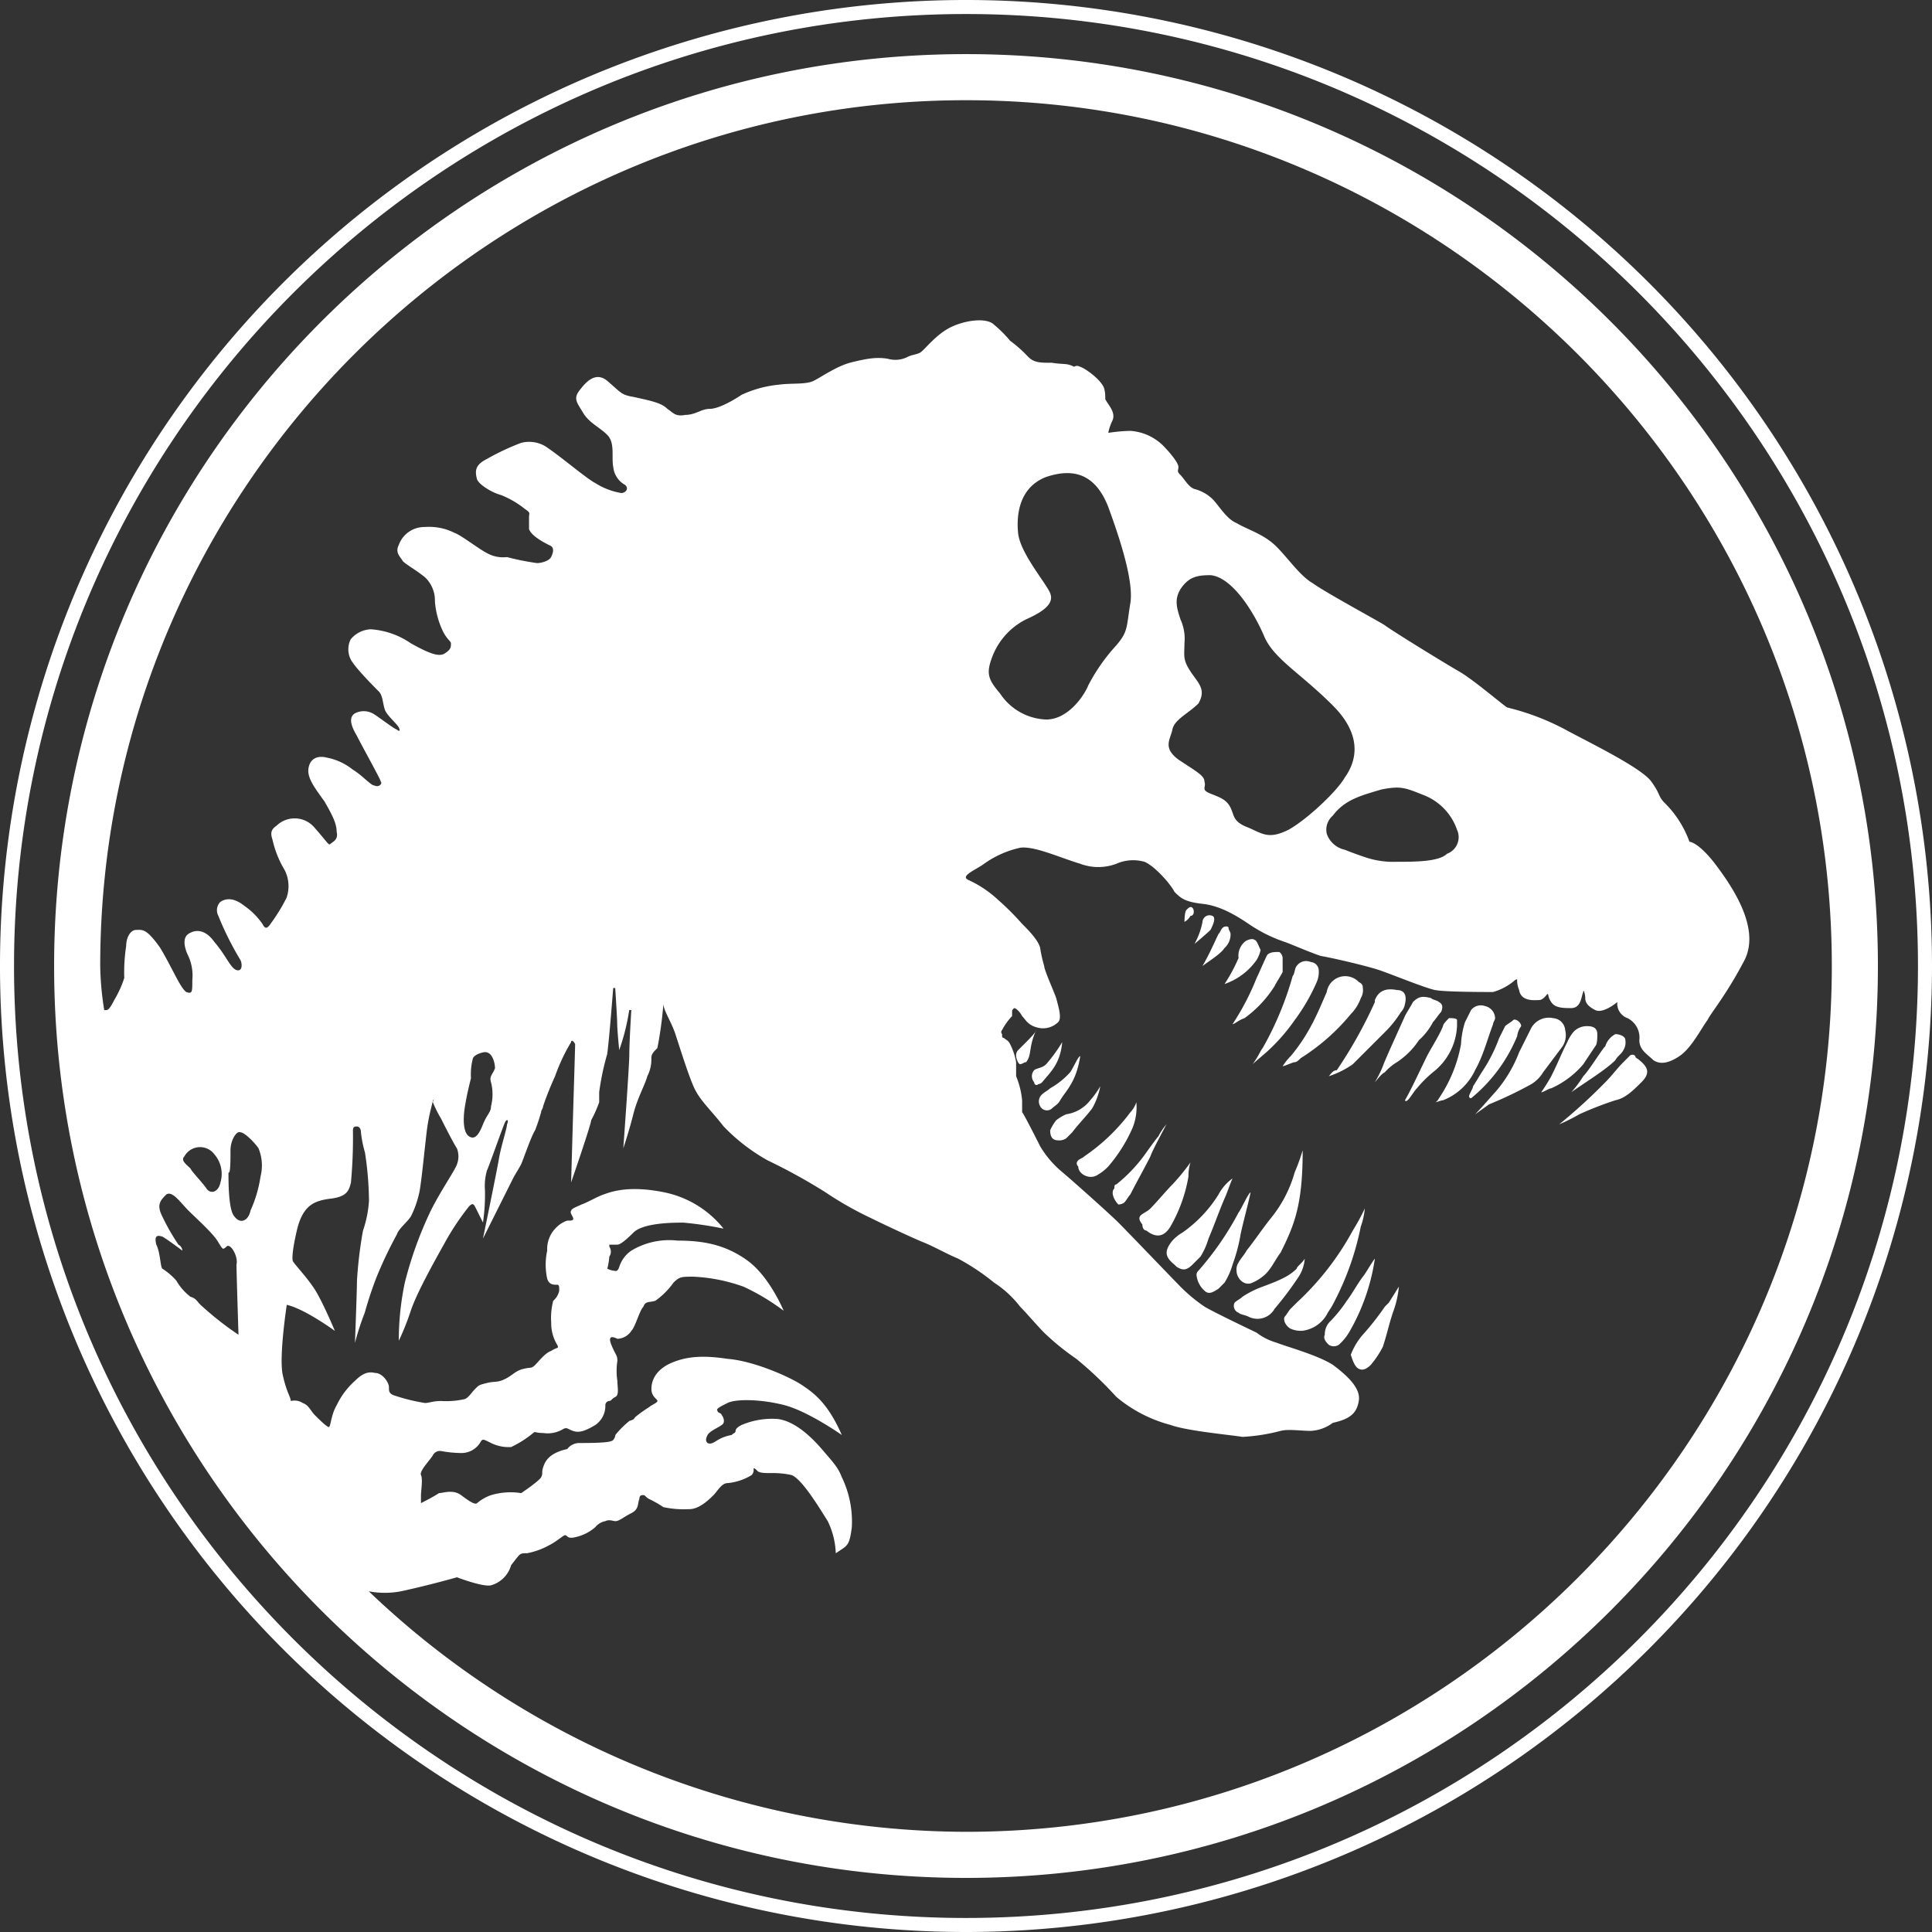<svg xmlns="http://www.w3.org/2000/svg" width="305.934" height="305.934" viewBox="0 0 305.934 305.934">
  <rect x="0" y="0" width="305.934" height="305.934" fill="#333333" stroke="none"/>
  <path d="M152.967,305.934A152.967,152.967,0,1,1,305.934,152.967,153.049,153.049,0,0,1,152.967,305.934Zm0-303.712c-83.148,0-150.745,67.6-150.745,150.745s67.6,150.745,150.745,150.745,150.745-67.6,150.745-150.745S236.115,2.222,152.967,2.222Z" fill="#fff"/>
  <path d="M147.1,2.7C67.441,2.7,2.7,67.441,2.7,147.1S67.441,291.5,147.1,291.5s144.4-64.741,144.4-144.4S226.755,2.7,147.1,2.7ZM22.376,191.211a34.734,34.734,0,0,1-2.539-4.443c-.952-1.9-.317-2.539.635-3.491.952-.635,2.222,1.269,3.491,2.539s4.126,3.808,4.76,5.078c.635.952.635,1.269,1.269.635s1.9,1.587,1.587,2.856c0,1.269.317,11.108.317,11.108a49.978,49.978,0,0,1-6.03-4.76c-.635-.635-.635-.952-1.587-1.269a8.555,8.555,0,0,1-2.222-2.539,10.126,10.126,0,0,0-2.222-1.9c-.317-.317-.317-2.539-.952-3.808-.317-1.269,0-1.587.952-1.269.635.317,3.174,2.222,3.174,2.222a1.127,1.127,0,0,0-.635-.952Zm.952-13.964a2.831,2.831,0,0,1,4.76-.317,4.745,4.745,0,0,1,.952,4.443c-.317,1.587-1.587,1.9-2.222.952s-2.222-2.539-2.539-3.174C23.646,178.517,22.694,177.882,23.328,177.247Zm7.3-.952c0-1.587.952-3.174,1.587-2.856.635,0,2.222,1.587,2.856,2.539a7.142,7.142,0,0,1,.317,4.443,20.31,20.31,0,0,1-1.587,5.4c-.317,1.587-1.587,2.222-2.539.952-.952-.952-.952-5.4-.952-6.982C30.628,180.1,30.628,177.882,30.628,176.3ZM147.1,284.2a137.268,137.268,0,0,1-94.573-38.083,13.631,13.631,0,0,0,5.078,0c4.443-.952,8.886-2.222,8.886-2.222s4.126,1.587,5.4,1.269a4.615,4.615,0,0,0,3.174-3.174s.952-1.269,1.269-1.587.635-.317,1.269-.317a11.864,11.864,0,0,0,3.491-1.269c1.269-.635,2.222-1.587,2.539-1.587s.317.635,1.587.317a7.085,7.085,0,0,0,3.174-1.587,2.7,2.7,0,0,1,1.587-.952c.635-.317,1.269,0,1.587,0,.635,0,1.269-.635,2.539-1.269s.952-1.587,1.269-2.221c0-.635.317-.635.635-.635s.317.317.952.635a18.2,18.2,0,0,1,2.221,1.269,15.512,15.512,0,0,0,4.126.317c1.587,0,3.174-1.587,3.808-2.221s1.269-1.9,2.222-1.9a8.838,8.838,0,0,0,3.808-1.269,1.166,1.166,0,0,0,.317-.952c0-.317.317,0,.635.317s1.269.317,2.222.317a13.146,13.146,0,0,1,3.174.317c1.587.635,4.126,4.76,5.712,7.3a12.65,12.65,0,0,1,1.269,5.078l.952-.635c.952-.635,1.269-.952,1.587-3.491a16.175,16.175,0,0,0-1.587-7.934c-.635-1.587-1.269-2.221-3.174-4.443s-4.443-4.443-6.982-4.76a12.331,12.331,0,0,0-5.712.952q-.952.476-.952.952c0,.317-.317.317-.635.635a6.579,6.579,0,0,0-1.9.635c-.635.317-1.269.952-1.9.635-.317-.317-.317-.635,0-1.269s1.9-1.269,2.221-1.587c.635-.317.317-1.269,0-1.587,0-.317-.635-.317-.635-.635-.317-.317.317-.635,1.587-1.269s5.078-.635,8.886.317,9.2,4.76,9.2,4.76c-2.221-5.078-4.443-6.665-6.347-7.934s-7.617-3.808-11.742-4.126c-4.126-.635-6.665-.317-8.886.635s-3.174,2.539-3.174,4.126c0,1.269.952,1.587.952,1.9s-.952.635-1.269.952a21.637,21.637,0,0,0-2.221,1.587c-.317.317,0,.317-.952.635a14.661,14.661,0,0,0-2.221,2.222c0,.317-.317.952-.635.952-.635.317-3.808.317-5.078.317a2.38,2.38,0,0,0-1.9.952c-2.856.635-3.491,1.9-3.808,2.856s0,.952-.317,1.587-3.174,2.539-3.174,2.539a10.806,10.806,0,0,0-4.76.317,6.812,6.812,0,0,0-2.222,1.269c-.317.317-1.269-.317-2.539-1.269s-2.856-.317-3.491-.317c-.952.635-2.856,1.587-2.856,1.587v-1.269c0-.635.317-2.539,0-3.174s1.587-2.539,1.9-3.174a1.267,1.267,0,0,1,1.269-.635,18.554,18.554,0,0,0,3.174.317,3.485,3.485,0,0,0,3.174-1.9c.317-.317.317-.317,1.587.317a6.277,6.277,0,0,0,3.174.635,16.657,16.657,0,0,0,3.491-2.221c.317-.317.317,0,1.587,0a4.757,4.757,0,0,0,3.174-.635c.635-.317.635,0,1.587.317s1.9,0,3.491-.952a3.671,3.671,0,0,0,1.587-3.174.683.683,0,0,1,.635-.635c.317,0,.317-.317.952-.635s.317-1.587.317-2.539a10.578,10.578,0,0,1,0-3.174c0-.952-.317-.952-.952-2.539s.317-1.269.952-.952a2.75,2.75,0,0,0,2.221-1.269c.635-.635,1.269-3.174,1.9-3.808.317-.952.952-.635,1.9-.952a11.87,11.87,0,0,0,2.856-2.856c.952-.952,1.269-.952,3.174-.952a26.972,26.972,0,0,1,7.934,1.587,34.667,34.667,0,0,1,6.347,3.808s-2.222-5.4-5.712-7.934-6.982-3.174-11.108-3.174a11.611,11.611,0,0,0-7.3,1.587,4.935,4.935,0,0,0-1.9,2.539c-.317.952-.635.635-.952.635a3.2,3.2,0,0,1-.952-.317,11.222,11.222,0,0,0,.317-1.9,1.416,1.416,0,0,0,0-1.587v-.317h1.269c.317,0,.952-.317,2.539-1.9s6.347-1.587,7.934-1.587a56.419,56.419,0,0,1,6.347.952,16.159,16.159,0,0,0-9.2-5.712c-6.03-1.269-8.886,0-9.838.317s-2.539,1.269-3.491,1.587c-.635.317-1.587.635-1.587.952-.317.317.317.952.317,1.269s-.317.317-.952.317a4.227,4.227,0,0,0-1.587.952,4.755,4.755,0,0,0-1.587,3.808,10.37,10.37,0,0,0,0,4.443c.317.952.952.952,1.587.952.317,0,.317.317.317.952a2.9,2.9,0,0,1-.952,1.587,10.855,10.855,0,0,0-.317,3.491,6.57,6.57,0,0,0,.952,3.491c.317.635,0,.317-.952.952-.952.317-1.9,1.587-2.539,2.222s-.635.317-1.9.635-1.587.952-2.856,1.587-1.587.317-2.856.635-1.269.317-1.9.952-.952,1.269-1.587,1.587a13.079,13.079,0,0,1-3.808.317c-1.269,0-1.9.317-2.539.317a29.714,29.714,0,0,1-5.078-1.269c-.635-.317-.635-.635-.635-1.269s-.952-2.222-2.222-2.222c-1.269-.317-2.222.317-3.174,1.269a11.991,11.991,0,0,0-2.856,3.808c-.952,1.587-.952,3.491-1.269,3.491s-1.587-1.269-2.222-1.9-.952-1.587-1.9-1.9a2.332,2.332,0,0,0-1.9-.317c0-.635-.635-1.269-1.269-4.126s.635-11.108.635-11.108c2.856.635,7.617,4.126,7.617,4.126s-1.587-3.808-2.856-6.03-3.808-4.76-3.808-5.078c0,0-.317-.635.635-4.76s2.856-4.76,5.4-5.078,2.856-1.269,3.174-2.539a77.429,77.429,0,0,0,.317-8.251c0-.635.317-.635.635-.635s.635.317.635.952a18.265,18.265,0,0,0,.635,3.174,52.656,52.656,0,0,1,.635,7.617,17.98,17.98,0,0,1-.952,4.76,67.608,67.608,0,0,0-.952,7.934c0,1.587-.317,9.838-.317,9.838A41.7,41.7,0,0,1,51.891,202a58.41,58.41,0,0,1,1.9-5.712,66.383,66.383,0,0,1,3.174-6.665c.317-.952,1.587-1.9,2.222-2.856a15.47,15.47,0,0,0,1.269-3.491c.317-.952.952-7.617,1.269-10.155s.952-4.443.952-4.76c.317-.317,0,0,0,.317a18.845,18.845,0,0,0,1.269,2.539s1.9,3.808,2.539,4.76a3.5,3.5,0,0,1,0,2.539c-.317.952-2.539,4.126-4.126,7.3a60.647,60.647,0,0,0-4.126,11.425,44.611,44.611,0,0,0-.952,9.2,40.031,40.031,0,0,0,1.9-4.76c.952-2.856,3.808-7.934,5.4-10.79a40.483,40.483,0,0,1,3.808-5.712c.317-.317.635-.635.952,0l1.269,2.539a30.9,30.9,0,0,0,.317-5.078,8.844,8.844,0,0,1,.317-3.174c.317-.635,2.539-6.982,2.856-7.617s.635-.317.317.317c0,.635-.952,3.491-1.269,5.4s-2.539,12.694-2.539,12.694l4.76-9.521c.317-.635.952-1.587,1.269-2.222s1.587-4.443,2.222-5.4a29.2,29.2,0,0,0,.952-2.856c0-.317.317-.635.317-.952a49.412,49.412,0,0,1,1.9-4.76,28.969,28.969,0,0,1,2.539-5.4c0-.317.317-.317.635.317,0,.635-.317,10.79-.317,10.79l-.317,11.108s3.174-9.2,3.174-9.838a20.039,20.039,0,0,0,1.269-2.856v-1.587a41.274,41.274,0,0,1,1.269-6.03c.317-2.221.952-10.473.952-10.473h.317s.317,4.76.317,5.712.317,4.126.317,4.126a34.384,34.384,0,0,0,1.587-6.347H94.1s-.317,5.078-.317,6.982-.952,14.916-.952,14.916.952-2.856,1.587-5.4,1.9-4.76,2.221-6.03a5.8,5.8,0,0,0,.635-2.856c0-.635.317-.952.952-1.587a60.9,60.9,0,0,0,.952-6.982h0c0,.952,1.269,2.856,1.9,4.76s1.9,6.03,2.856,8.251,2.539,3.491,4.76,6.347a29.614,29.614,0,0,0,6.982,5.4,91.434,91.434,0,0,1,9.2,5.078,54.264,54.264,0,0,0,7.3,4.126c1.9.952,6.665,3.174,8.251,3.808s3.808,1.9,5.4,2.539a35.312,35.312,0,0,1,5.712,3.808,16.572,16.572,0,0,1,4.126,3.808c.952.952,2.856,3.174,3.808,4.126a39.9,39.9,0,0,0,5.078,4.126,58.433,58.433,0,0,1,6.347,6.03,21.93,21.93,0,0,0,8.569,4.443c2.539.952,9.521,1.587,11.425,1.9a30.043,30.043,0,0,0,6.03-.952c1.269-.317,3.174,0,4.76,0a6.3,6.3,0,0,0,3.491-1.269c2.856-.635,3.808-1.587,4.126-3.491s-1.587-3.808-4.126-5.712c-2.539-1.587-7.3-2.856-8.886-3.491a9.623,9.623,0,0,1-3.174-1.587c-.635-.317-6.665-3.174-8.251-4.126a25.756,25.756,0,0,1-4.126-3.491c-.635-.635-8.251-8.569-9.521-9.838s-7.3-6.665-9.2-8.251a15.944,15.944,0,0,1-3.174-3.808s-2.539-5.078-2.856-5.4v-1.9a13.394,13.394,0,0,0-.952-3.808v-2.221a10.085,10.085,0,0,0-.952-2.856c-.317-.635-.635-.635-.952-.952a.311.311,0,0,1-.317-.317v-.317a.44.44,0,0,1,0-.635,9.783,9.783,0,0,1,1.587-2.221V154.4c0-.317,0-.317.317-.635.317,0,.952.635,1.269,1.269.635.635.952,1.587,2.856,1.9a3.422,3.422,0,0,0,2.856-.952c.635-.635,0-2.539-.317-3.808-.317-.952-1.9-4.443-1.9-5.078a20.236,20.236,0,0,1-.635-2.856c-.317-1.269-1.9-2.856-2.856-3.808a42.076,42.076,0,0,0-3.808-3.808,17.636,17.636,0,0,0-4.76-3.174c-1.269-.635,1.269-1.587,2.539-2.539a15.682,15.682,0,0,1,5.712-2.539c2.221-.317,6.347,1.587,9.521,2.539a8.121,8.121,0,0,0,5.712,0,6.556,6.556,0,0,1,4.443-.317c1.587.635,4.126,3.491,4.76,4.76.952.952,1.587,1.587,4.443,1.9s5.4,1.9,7.3,3.174a23.109,23.109,0,0,0,5.712,2.856c.952.317,3.808,1.587,5.712,2.222,1.9.317,7.3,1.587,9.2,2.221s7.3,2.856,8.886,3.174,7.934.317,9.2.317a9.105,9.105,0,0,0,3.491-1.9c.635-.317,0,0,.635,1.587.317,1.9,2.539,1.587,3.174,1.587s1.269-.952,1.269-.952c.317,0,0,.317.635,1.269s1.9.952,3.174.952c1.587,0,1.587-1.9,1.9-2.539,0-.635.317.317.317.952s.317,1.269,1.587,1.9,3.491-1.269,3.491-1.269a2.439,2.439,0,0,0,1.587,2.539,3.421,3.421,0,0,1,1.9,3.491c0,1.587,1.269,2.222,2.221,3.174.952.635,2.221.635,4.126-.635s3.491-4.443,4.443-5.712c.635-1.269,2.856-3.808,5.712-9.2,2.856-5.078-1.587-11.742-4.76-15.868-2.539-3.174-3.808-3.174-3.808-3.174a16.382,16.382,0,0,0-3.808-6.03c-1.269-1.269-.635-1.269-2.221-3.491s-10.155-6.347-13.646-8.251a38.844,38.844,0,0,0-9.2-3.491c-.952-.635-5.4-4.443-7.617-5.712s-10.473-6.347-11.742-7.3c-.952-.635-9.2-5.078-11.425-6.665-2.221-1.269-4.443-4.76-6.347-6.347s-4.126-2.222-5.712-3.174c-1.587-.635-2.856-2.856-3.808-3.808a6.487,6.487,0,0,0-2.856-1.587c-.952-.317-1.587-1.587-2.222-2.222s-.317-.635-.317-1.269-1.269-2.221-2.539-3.491a8.172,8.172,0,0,0-5.078-2.222,25.284,25.284,0,0,0-3.491.317,7.987,7.987,0,0,1,.635-1.9c.635-1.269-.635-2.539-.952-3.174-.317-.317,0-.635-.317-1.9s-2.856-3.174-3.808-3.491c-.635-.317-.952,0-.952,0-1.269-.635-1.587-.317-3.491-.635-1.9,0-2.856,0-3.808-.952a20.531,20.531,0,0,0-2.856-2.539,19.15,19.15,0,0,0-2.539-2.539c-1.269-1.269-5.078-.635-7.3.635s-3.808,3.491-4.443,3.808-1.269.317-1.9.635a4.284,4.284,0,0,1-3.174.317c-1.9-.317-3.491,0-6.03.635-2.221.635-4.443,2.222-5.712,2.856s-3.491.317-5.712.635a17.9,17.9,0,0,0-5.712,1.587c-.952.635-3.491,2.222-5.078,2.222-1.269,0-2.221.952-3.808.952-1.587.317-1.9-.317-2.856-.952-.952-.952-2.539-1.269-5.4-1.9-1.9-.317-1.9-.635-4.126-2.539-1.9-1.587-3.491.317-4.443,1.587s-.317,1.9.635,3.491S89.022,61.729,90.291,63s.635,3.491.952,5.078a3.647,3.647,0,0,0,1.9,2.856c.635.635,0,1.269-.635,1.269a11.089,11.089,0,0,1-4.126-1.587c-1.269-.635-5.4-4.126-7.3-5.4a5.01,5.01,0,0,0-4.443-.952,38.6,38.6,0,0,0-5.4,2.539c-1.9.952-1.9,1.9-1.587,3.174.317.952,2.539,2.222,3.808,2.539a15,15,0,0,1,3.808,2.222c.952.635.635.635.635,1.269v1.9c.317.952,1.9,1.9,3.174,2.539.952.317.635,1.269.317,1.9s-1.587.952-2.222.952a41.639,41.639,0,0,1-4.76-.952,5.219,5.219,0,0,1-3.174-.635c-1.269-.635-4.126-2.856-5.078-3.174a8.919,8.919,0,0,0-4.76-.952,4.293,4.293,0,0,0-4.126,2.856c-.635,1.269.317,1.9.635,2.539.635.635,1.9,1.269,3.491,2.539A5.027,5.027,0,0,1,63,89.339a13.3,13.3,0,0,0,1.269,4.76c.635,1.269,1.269,1.587,1.269,1.9,0,.635,0,.952-.952,1.587s-2.539,0-5.4-1.587a12.652,12.652,0,0,0-6.347-2.221,4.355,4.355,0,0,0-3.174,1.587,3.544,3.544,0,0,0,0,3.174c.635,1.269,3.808,4.443,4.443,5.078s.635,1.9.952,2.856,1.9,2.222,2.222,2.856,0,.635-.317.317c-.317,0-3.174-2.222-3.808-2.539a3.017,3.017,0,0,0-2.856,0c-.952.635-.635,1.9.317,3.491.952,1.9,3.808,6.982,3.808,7.3.317.317-.317.952-.952.635-.635,0-1.9-1.587-3.491-2.539a9.429,9.429,0,0,0-4.126-1.9c-1.269-.317-2.539,0-2.856,1.587s.952,3.174,2.539,5.4c1.269,2.222,1.9,3.491,1.9,4.76.317,1.269-.635,1.587-.952,1.9s-.317,0-2.539-2.539a4.116,4.116,0,0,0-6.03-.317c-.952.635-.952,1.269-.635,2.221a16.085,16.085,0,0,0,1.9,4.76,5.588,5.588,0,0,1,.317,4.443,28.974,28.974,0,0,1-2.539,4.126c-.635.952-.952.635-1.269,0a11.456,11.456,0,0,0-2.856-2.856c-1.587-1.269-2.856-1.269-3.808-.635a1.88,1.88,0,0,0-.317,2.222,47.775,47.775,0,0,0,3.491,6.982c.317.635.317,1.9-.635,1.587s-1.587-2.222-3.491-4.443c-1.587-2.222-3.174-1.9-4.126-1.269s-.635,2.222,0,3.491a7.441,7.441,0,0,1,.635,3.808c0,1.9,0,2.222-.952,1.9-.952-.635-2.222-3.808-4.126-6.982-2.222-3.174-2.856-2.856-3.808-2.856s-1.587,1.269-1.587,2.539A27.3,27.3,0,0,0,13.808,149a17.008,17.008,0,0,1-1.587,3.491c-.635,1.269-.952,1.587-1.269,1.587h-.317A47.537,47.537,0,0,1,10,147.1C10,71.567,71.567,10,147.1,10S284.2,71.567,284.2,147.1,222.629,284.2,147.1,284.2ZM71.884,165.5a7.707,7.707,0,0,1,0,3.808c0,.952-.635,1.269-1.269,2.856s-1.269,2.539-2.222,1.9-.952-2.856-.635-4.76.635-3.174.952-4.443a9.784,9.784,0,0,1,.317-3.174c.317-.635,1.587-.952,1.9-.952,1.269,0,1.587,1.9,1.587,2.539-.317.952-.952,1.269-.635,2.221Zm88.543-77.435c-.635-1.587-4.76-6.347-5.078-9.521s.317-7.3,4.443-8.886c3.808-1.269,7.617-.952,9.838,4.76,1.269,3.491,4.126,11.425,3.491,15.233S172.8,94.1,170.9,96.321a29.3,29.3,0,0,0-4.443,6.347c-.635,1.587-3.174,5.4-6.665,5.4a9.136,9.136,0,0,1-7.3-4.126c-1.9-2.221-2.222-3.174-1.269-5.712a10.983,10.983,0,0,1,5.4-6.03c2.856-1.269,4.443-2.539,3.808-4.126Zm22.215,12.377c-1.269-1.9-.952-2.539-.952-4.443a7.441,7.441,0,0,0-.635-3.808c-.635-1.9-.952-3.174,0-4.76,1.269-1.9,2.539-2.222,4.76-2.222,3.491.317,6.982,6.03,8.569,9.838,1.587,3.491,5.712,5.712,10.79,10.79s3.491,9.2,1.9,11.425c-1.269,2.221-6.03,6.665-8.886,8.251-3.174,1.587-4.126.635-6.347-.317-2.539-.952-2.221-1.9-2.856-3.174s-1.587-1.587-3.174-2.222-.635-.952-.952-1.9c0-.952-1.269-1.587-4.126-3.491-2.539-1.9-1.269-3.174-.952-4.76s2.539-2.539,4.126-4.126c1.269-2.221,0-3.174-1.269-5.078Zm30.149,18.724c3.174-.635,3.808-.317,6.982.952a9.053,9.053,0,0,1,5.078,5.4,2.8,2.8,0,0,1-1.587,3.808c-1.269,1.269-5.078,1.269-7.934,1.269a13.935,13.935,0,0,1-4.76-.635c-.952-.317-1.9-.635-3.491-1.269a3.891,3.891,0,0,1-2.856-2.539,2.931,2.931,0,0,1,.952-2.856C207.079,120.757,209.618,120.123,212.791,119.171Z" transform="translate(5.869 5.869)" fill="#fff"/>
  <path d="M94.178,112.035a4.025,4.025,0,0,0,1.9.317,5.219,5.219,0,0,0,3.808-2.539c.317-.635.635-.952.952-1.587a44.516,44.516,0,0,0,4.443-12.377,11.19,11.19,0,0,0,.635-2.856,34.618,34.618,0,0,1-1.9,3.491A44.31,44.31,0,0,1,95.13,107.91l-.952.952c-.317.317-.635.952-.952,1.269-.317.635.317,1.587.952,1.9ZM75.771,101.88l.317.317c.952.635,1.587.635,2.539-.317L79.9,100.61a11.274,11.274,0,0,0,1.269-2.856c.952-2.222,1.587-4.126,2.539-6.347.317-.635.952-2.539,1.269-3.174a7.3,7.3,0,0,0-2.221,2.539,20.6,20.6,0,0,1-5.712,6.03,6.922,6.922,0,0,0-1.587,1.269C74.185,99.658,74.185,100.61,75.771,101.88Zm4.76,4.126c.635.635,1.269.317,2.221-.317l.952-.952a11.271,11.271,0,0,0,1.269-2.856,26.435,26.435,0,0,0,1.269-4.76c.317-1.587,1.269-5.078,1.587-6.665-.317,0-1.587,2.856-1.9,3.174a47.349,47.349,0,0,1-6.347,9.2.983.983,0,0,0-.317.635A3.794,3.794,0,0,0,80.532,106.006Zm5.4,3.491c.317.317.952.317,1.587.635a3.122,3.122,0,0,0,4.126-1.269,52.91,52.91,0,0,0,3.808-5.078,6.024,6.024,0,0,0,.952-2.856c-.317.635-1.269,1.269-1.269,1.587-1.269,1.269-2.856,1.9-5.4,2.856a14.825,14.825,0,0,0-3.174,1.587c-.317.317-.952.635-1.269.952A1.159,1.159,0,0,0,85.927,109.5Zm-14.6-13.012c1.587,1.269,2.856.952,3.808-.635a23.812,23.812,0,0,0,2.856-7.934,7.147,7.147,0,0,1,.317-2.221,33.732,33.732,0,0,1-2.856,3.491c-.952.952-2.539,2.856-3.491,3.808s-2.539.952-1.269,2.539c0,.635.317.952.635.952ZM63.712,87.6A6.923,6.923,0,0,0,65.3,86.329a24.142,24.142,0,0,0,3.808-6.03,8.71,8.71,0,0,0,.635-4.126,4.473,4.473,0,0,1-.952,1.587,30.389,30.389,0,0,1-7.3,6.982c-.317.317-.635.317-.952.635a.6.6,0,0,0,0,.952C60.538,87.6,62.442,88.551,63.712,87.6Zm36.5,26.975a1.441,1.441,0,0,0,1.587,0,8.415,8.415,0,0,0,1.587-1.9,32.52,32.52,0,0,0,4.126-11.742c-.317.317-1.587,2.539-1.9,2.856-.952,1.269-1.587,2.539-2.539,3.808a22.236,22.236,0,0,1-2.539,3.174,2.881,2.881,0,0,0-.952,2.222C99.256,113.622,99.891,114.257,100.208,114.574Zm4.76,3.808c.635.317,1.269,0,1.9-.635a14.9,14.9,0,0,0,1.9-2.856c.635-1.9.952-3.491,1.587-5.4a15.746,15.746,0,0,0,.952-4.126l-1.587,2.539-.635.635a42.668,42.668,0,0,1-3.491,4.443,10.563,10.563,0,0,0-1.9,3.174C104.016,117.113,104.334,118.065,104.968,118.382ZM67.837,92.042c.317-.317.635-.952.952-1.269.952-1.9,2.221-4.126,3.174-6.03.317-.952,2.221-4.443,2.539-5.078a9.877,9.877,0,0,0-1.269,1.9c-.317.317-1.9,2.539-1.9,2.539a24.367,24.367,0,0,1-4.76,5.078c-.317,0-.317.317-.317.635-.635.635,0,1.9.635,2.539A1.567,1.567,0,0,0,67.837,92.042ZM57.365,82.2a1.908,1.908,0,0,0,1.269-.317l.952-.952c.952-1.269,2.222-2.539,3.174-3.808a11.369,11.369,0,0,0,1.269-3.491,13.436,13.436,0,0,1-1.587,2.221,5.886,5.886,0,0,1-3.808,2.222,6.936,6.936,0,0,0-1.587.952,6.937,6.937,0,0,0-.952,1.587c0,.952.317,1.587,1.269,1.587Zm-.952-5.078c.317-.317.952-.635,1.269-1.269.952-1.587,2.539-2.856,3.174-6.982-.317,0-.952,1.587-1.587,2.539A12.426,12.426,0,0,1,56.1,73.952c-.317.317-.952.635-1.269.952a1.5,1.5,0,0,0-.317,1.9,1.2,1.2,0,0,0,1.9.317Zm-2.222-3.808A1.108,1.108,0,0,0,54.826,73C56.1,71.413,57.682,70.144,58,66.653a24.222,24.222,0,0,1-2.539,3.491c-.635.635-1.587.635-1.9.952a1.433,1.433,0,0,0,0,1.9c0,.317.317.635.635.317Zm-1.9-6.665-1.269,1.269a1.166,1.166,0,0,0-.317.952c0,.317.317,1.269.635,1.269s.635-.317.952-.317c.952-1.269.317-2.221,1.587-5.078,0,.317-1.269,1.587-1.587,1.9ZM91,94.581c-1.269,1.587-2.539,3.491-3.808,5.078-.317.635-.952,1.269-1.269,1.9a1.908,1.908,0,0,0-.317,1.269c0,1.269,1.269,2.539,2.539,1.9a6.939,6.939,0,0,0,1.587-.952c1.269-.952,1.9-2.539,2.856-3.808,2.222-4.443,3.491-7.617,3.491-16.185a31.6,31.6,0,0,1-1.269,3.491A20.07,20.07,0,0,1,91,94.581Zm41.257-21.263a5.47,5.47,0,0,0,1.9-1.9l2.856-3.808a3.237,3.237,0,0,0,.635-2.856,2.048,2.048,0,0,0-1.9-1.9,3.191,3.191,0,0,0-3.491,1.587l-1.9,3.808a21.124,21.124,0,0,1-3.808,6.347c-.317.317-2.222,2.539-3.174,3.491l2.221-1.587A63.433,63.433,0,0,0,132.261,73.318ZM104.968,57.132a2.96,2.96,0,0,0-5.078,1.587c-1.269,2.856-2.539,6.347-5.712,10.156a8.681,8.681,0,0,0-1.269,1.587c.317,0,1.587-.635,1.9-.635s.635-.317.952-.635A33.04,33.04,0,0,0,103.7,62.21a6.91,6.91,0,0,0,1.587-2.539,2.378,2.378,0,0,0,.317-1.587C105.6,57.767,105.6,57.45,104.968,57.132Zm-4.76,14.916a14.264,14.264,0,0,0,3.808-1.9l5.4-5.4a17.444,17.444,0,0,0,2.221-2.856,2.406,2.406,0,0,0,.635-1.269c.317-1.269,0-2.222-1.269-2.222-1.587-.317-2.856,0-3.491,1.587v.317a71.976,71.976,0,0,1-6.03,10.79c-.635,0-.952.635-1.269.952Zm23.167-.952c1.269-2.222,1.9-4.76,2.856-7.3,0-.317.317-.635.317-.952a2.011,2.011,0,0,0-1.587-1.9,1.962,1.962,0,0,0-2.222.635l-.952,1.9a13.5,13.5,0,0,0-.635,3.491,22.269,22.269,0,0,1-3.491,8.569s-.317.635-.635.635c.317,0,.952-.317,1.269-.317A9.336,9.336,0,0,0,123.375,71.1ZM97.352,53.959a1.821,1.821,0,0,0-2.221.635c-.317.317-.317,1.269-.635,1.587a51.2,51.2,0,0,1-4.76,11.425c-.317.317-.635,1.269-1.587,2.539.317-.317,2.222-1.9,2.539-2.221a29.631,29.631,0,0,0,4.126-4.76,30.349,30.349,0,0,0,3.491-6.03,4.025,4.025,0,0,0,.317-1.9,1.365,1.365,0,0,0-1.269-1.269Zm17.137,12.377a9.881,9.881,0,0,0,2.221-2.856c.317-.317.952-1.269,1.269-1.587.317-.635.317-1.269-.317-1.587-.317-.317-.952-.317-1.269-.635-1.269-.317-1.9-.317-2.856.635-.317.635-.952,1.587-1.269,2.222-1.269,2.856-3.174,6.982-3.491,7.934A17.652,17.652,0,0,1,107.507,73c.317-.317.952-1.269,1.587-1.587a8.413,8.413,0,0,1,1.9-1.587A12.181,12.181,0,0,0,114.489,66.336ZM149.716,73c1.269-1.269,1.269-2.221-.317-3.491-.317-.317-.635-.317-.635-.635a.6.6,0,0,0-.952,0l-.952.952c-.952.952-1.9,2.221-2.856,3.174a87.155,87.155,0,0,1-7.3,6.665,27.889,27.889,0,0,0,3.174-1.587,54.192,54.192,0,0,1,5.712-2.221C147.177,75.539,148.446,74.27,149.716,73Zm-9.2-2.856,1.9-2.856c.317-.317.317-1.269.317-1.9,0-.952-.635-1.269-1.587-1.269a2.881,2.881,0,0,0-2.221.952,6.938,6.938,0,0,0-.952,1.587c-1.269,2.539-1.269,2.856-2.539,5.4a29.256,29.256,0,0,1-1.587,2.539c.317,0,1.269-.635,1.587-.635a14.264,14.264,0,0,0,5.078-3.808Zm-17.772,5.4a25.013,25.013,0,0,0,7.3-9.838,3.35,3.35,0,0,1,.635-1.587c0-.635-.952-1.269-1.269-.952s-.952.635-1.269.952l-.952,1.9a25.3,25.3,0,0,1-2.539,5.078c-.635.952-.952,1.587-1.587,2.539,0,.317-.635,1.269-.635,1.587a.311.311,0,0,0,.317.317ZM92.274,52.372c-.635,0-1.587,0-1.9.635S89.1,55.863,88.783,56.5a40.229,40.229,0,0,1-3.808,7.3c.317,0,.952-.635,1.9-.952a18.168,18.168,0,0,0,4.76-5.078c.317-.635.952-1.587,1.269-2.221V53.324C92.909,53.007,92.591,52.372,92.274,52.372Zm21.9,21.58a18.812,18.812,0,0,1,2.539-2.539,9.824,9.824,0,0,0,3.808-7.3v-.952c0-.317-.952-.317-1.269-.317-.317.317-.952.952-.952,1.269-.635,1.587-1.9,3.491-2.539,4.76-.952,1.9-2.539,5.4-3.491,6.982.317.635,1.269-1.269,1.9-1.9Zm32.688-6.03a2.378,2.378,0,0,0,.317-1.587c0-.635-.952-.952-1.587-.952a3.25,3.25,0,0,0-1.587,1.9c-.635.635-2.539,3.808-3.491,4.76a17.6,17.6,0,0,1-1.9,2.539C140.83,73,144,71.1,145.59,69.509,145.908,68.875,146.542,68.557,146.86,67.922ZM88.466,50.468c-.317-.317-1.269,0-1.587.317a2.9,2.9,0,0,0-.952,2.539,26.228,26.228,0,0,1-2.222,4.126,10.32,10.32,0,0,0,5.078-3.808,5.362,5.362,0,0,0,.635-1.587C89.1,51.42,88.783,50.468,88.466,50.468Zm-5.078-1.9c-.317.317-.317.635-.635.952-.635,1.269-1.269,2.856-2.539,5.078,1.269-.952,2.856-1.9,3.491-2.856a2.881,2.881,0,0,0,.952-2.222c0-.317-.317-.635-.317-.952S83.705,48.246,83.388,48.564Zm-1.587-1.9a1.11,1.11,0,0,0-1.587.952A11.865,11.865,0,0,1,78.945,51.1s1.9-1.587,2.539-2.221C81.8,48.246,82.436,46.977,81.8,46.659ZM78.628,45.39c-.317-.317-.635,0-.952.317s-.317,1.9-.317,1.9a2.37,2.37,0,0,0,.952-.952C78.945,46.659,78.945,45.707,78.628,45.39Z" transform="translate(110.201 98.373)" fill="#fff"/>
</svg>
